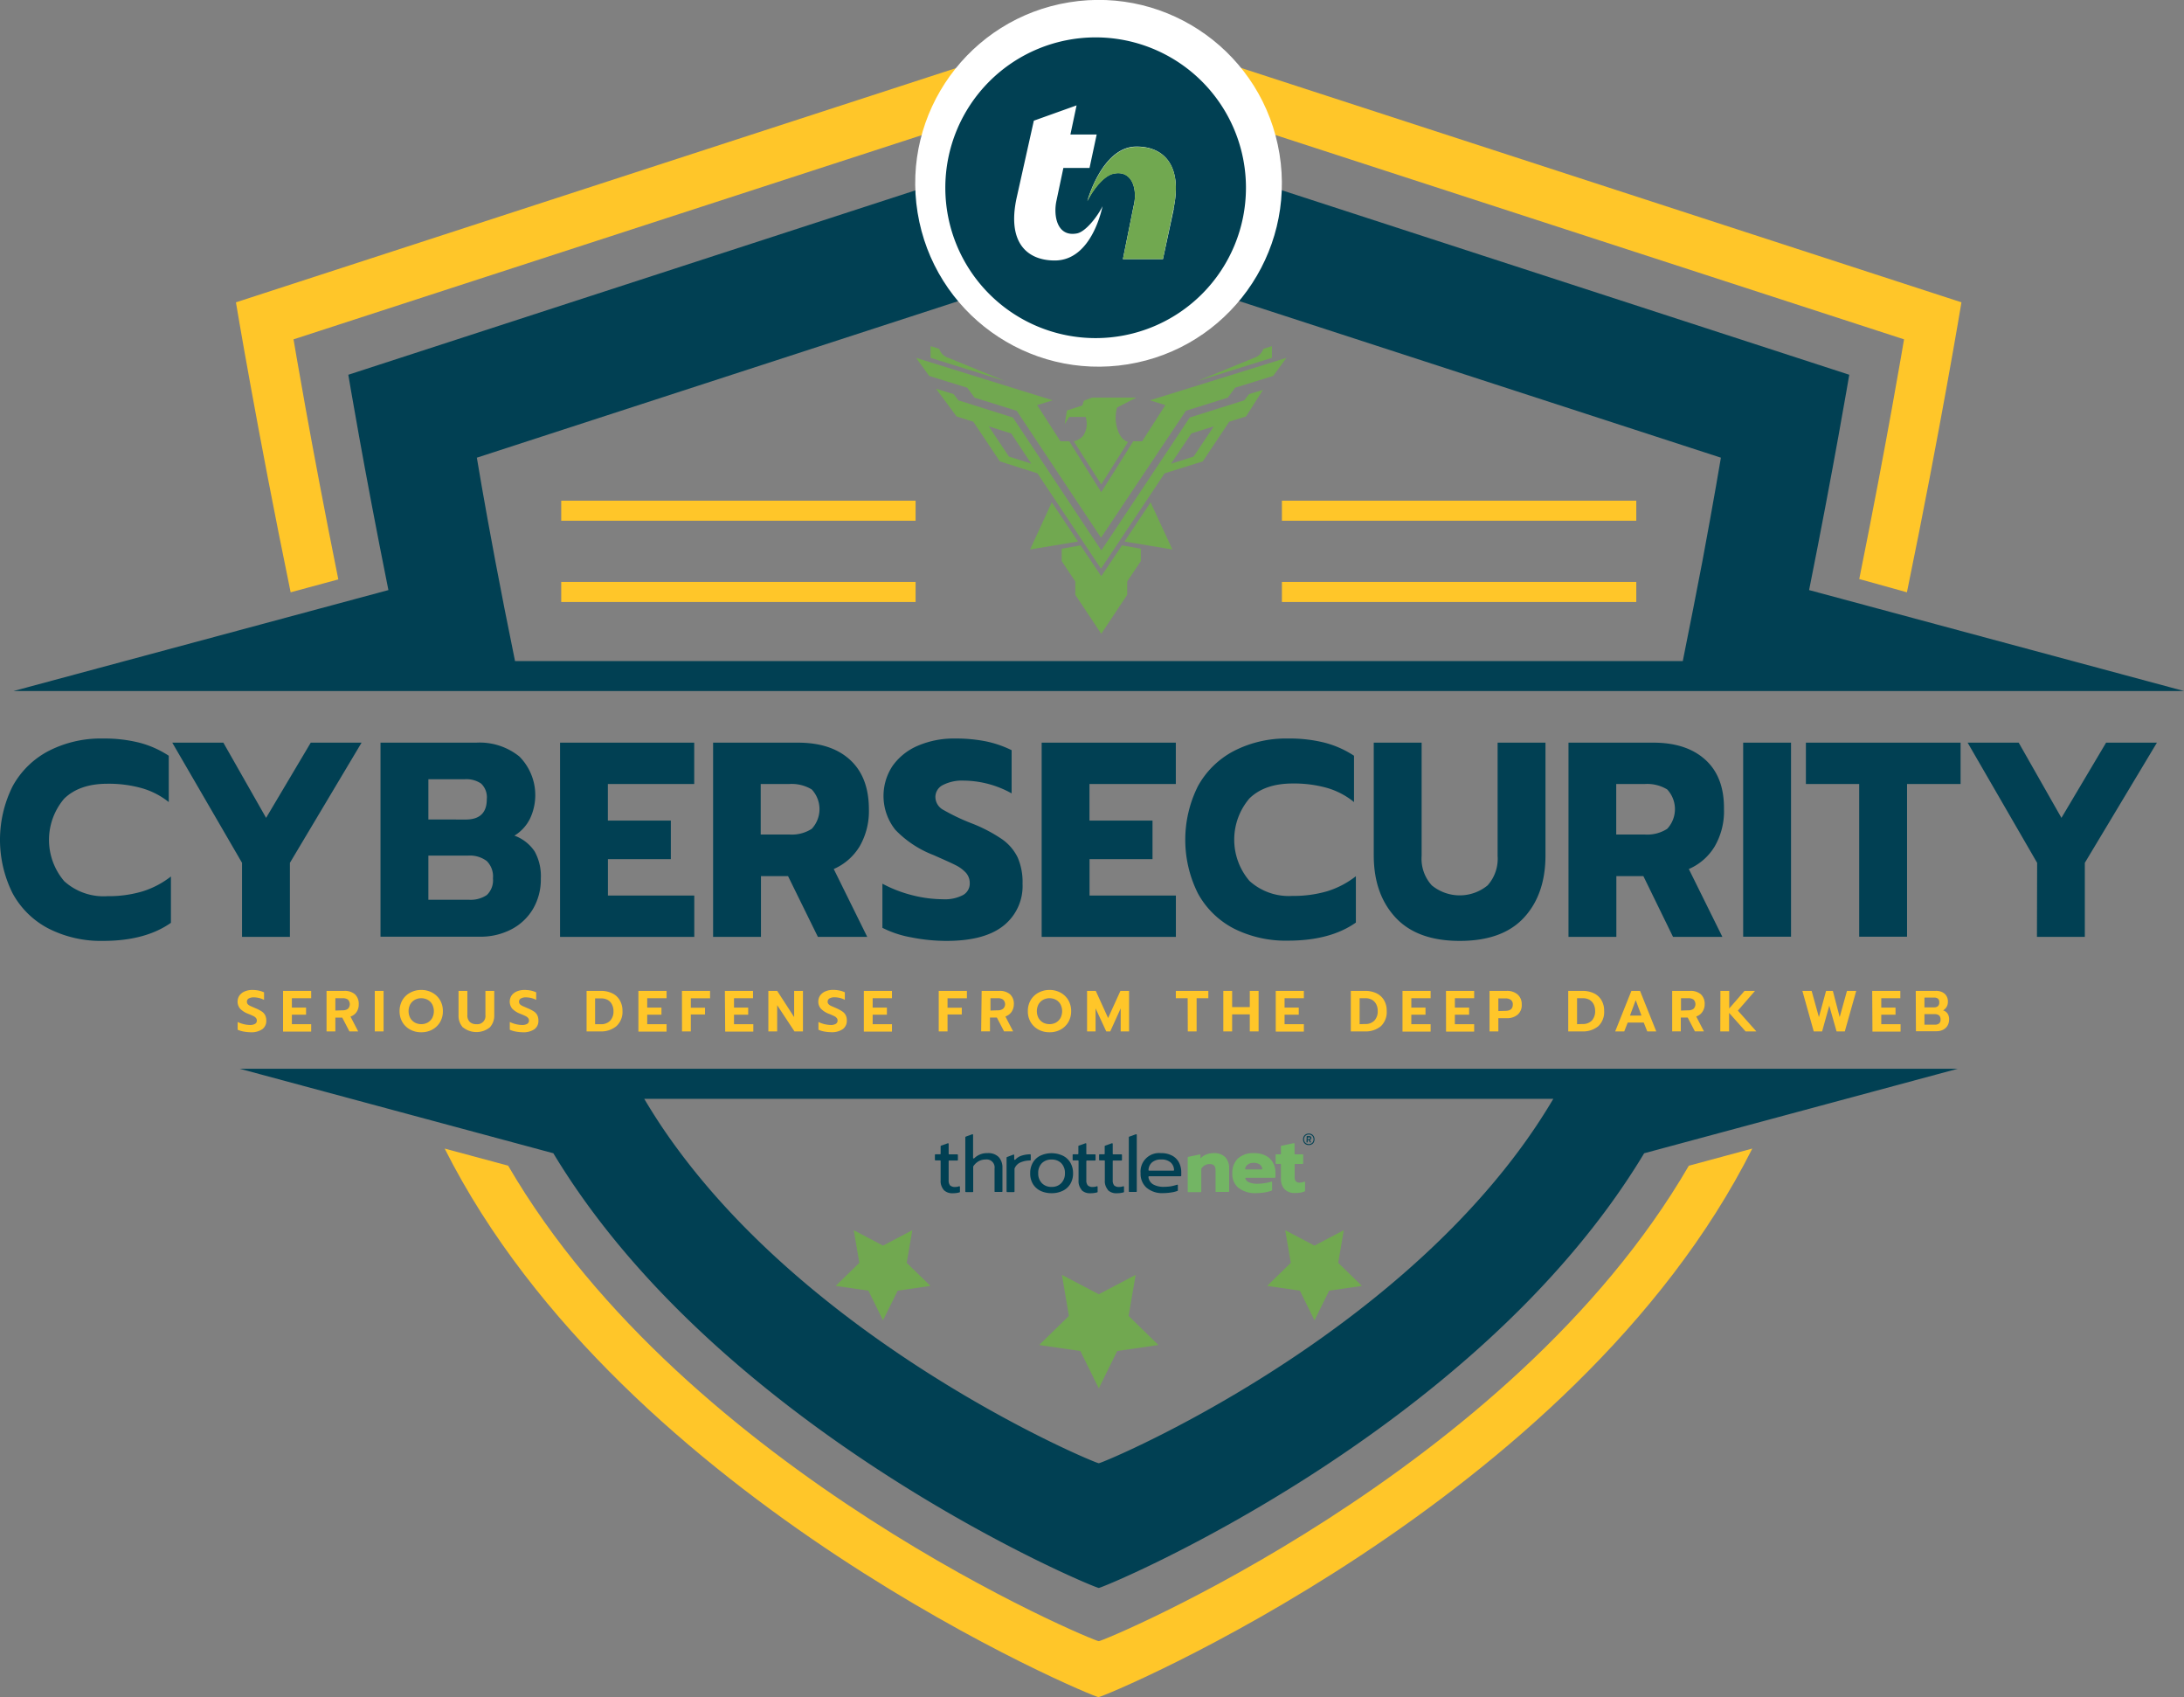 <svg xmlns="http://www.w3.org/2000/svg" viewBox="0 0 354.08 275.05"><rect x="0" y="0" width="354.08" height="275.05" fill="#808080" stroke="none"/><defs><style>.cls-1{fill:#ffc629;}.cls-2{fill:#014053;}.cls-3{fill:#fff;}.cls-4,.cls-5{fill:#71a850;}.cls-5{fill-rule:evenodd;}.cls-6{fill:#73b564;}</style></defs><g id="Layer_2" data-name="Layer 2"><g id="Layer_1-2" data-name="Layer 1"><path class="cls-1" d="M178.14,266c-.44.17-66.73-27.22-95.76-77.07l-10.29-2.77c28.93,57.42,105.56,89.09,106,88.91.49.18,77.12-31.49,106-88.91l-10.29,2.78C244.86,238.76,178.58,266.15,178.14,266Z"/><path class="cls-1" d="M47.59,55,178.14,12.58,308.69,55s-2.78,16.66-7.26,38.85L309.16,96C314.6,69.56,318,49,318,49L178.14,3.51,38.25,49s3.42,20.58,8.87,47l7.73-2.09C50.36,71.67,47.59,55,47.59,55Z"/><path class="cls-2" d="M66.38,112h287.7L293.3,95.64c4-20,6.51-34.9,6.51-34.9L178.14,21.19,56.47,60.74s2.47,14.88,6.5,34.9L2.19,112ZM178.14,41.4,279,74.18s-1.11,6.67-3,16.79c-.89,4.74-2,10.25-3.18,16.18H83.5c-1.22-5.93-2.29-11.44-3.19-16.18-1.91-10.12-3-16.79-3-16.79Z"/><path class="cls-2" d="M273.47,173.23H38.89l50.82,13.69c27.46,45.58,88,70.6,88.43,70.45.4.15,61-24.87,88.42-70.45l50.82-13.69H273.47ZM246.24,186.5c-24.4,32.87-67.79,50.78-68.1,50.66-.32.12-43.71-17.79-68.1-50.66a94.19,94.19,0,0,1-5.59-8.4H251.83A96.41,96.41,0,0,1,246.24,186.5Z"/><rect class="cls-1" x="90.99" y="81.15" width="57.45" height="3.25"/><rect class="cls-1" x="207.83" y="81.15" width="57.45" height="3.25"/><rect class="cls-1" x="90.99" y="94.32" width="57.45" height="3.25"/><rect class="cls-1" x="207.83" y="94.32" width="57.45" height="3.25"/><circle class="cls-3" cx="178.1" cy="29.72" r="29.72" transform="translate(-2.46 28.91) rotate(-9.22)"/><path class="cls-1" d="M39.53,167.2a4.3,4.3,0,0,1-1-.3v-1.26a4.74,4.74,0,0,0,1,.36,4.67,4.67,0,0,0,1,.13,1.57,1.57,0,0,0,.83-.19.6.6,0,0,0,.28-.53.64.64,0,0,0-.14-.41,1.13,1.13,0,0,0-.41-.31c-.18-.09-.45-.21-.82-.36a3.59,3.59,0,0,1-1.34-.84,1.8,1.8,0,0,1-.11-2.14,2,2,0,0,1,.85-.66,3.08,3.08,0,0,1,1.26-.24,5.29,5.29,0,0,1,1,.1,4,4,0,0,1,.88.29v1.22a3.72,3.72,0,0,0-1.65-.41,1.62,1.62,0,0,0-.83.18.58.58,0,0,0-.3.52.62.62,0,0,0,.14.41,1.41,1.41,0,0,0,.4.28l.82.36a6.23,6.23,0,0,1,1.05.54,1.59,1.59,0,0,1,.55.61,1.93,1.93,0,0,1,.18.87,1.64,1.64,0,0,1-.64,1.39,3.13,3.13,0,0,1-1.93.5A6.84,6.84,0,0,1,39.53,167.2Z"/><path class="cls-1" d="M45.89,160.6h4.56v1.19H47.32v1.52h2.3v1.15h-2.3V166h3.13v1.2H45.89Z"/><path class="cls-1" d="M52.94,160.6h2.85a2.55,2.55,0,0,1,1.75.55,2.1,2.1,0,0,1,.62,1.62,2.15,2.15,0,0,1-.34,1.24,1.86,1.86,0,0,1-1,.75l1.25,2.41H56.65l-1.16-2.23H54.37v2.23H52.94Zm2.6,3.15a1.39,1.39,0,0,0,.86-.24,1.06,1.06,0,0,0,0-1.5,1.42,1.42,0,0,0-.86-.22H54.37v2Z"/><path class="cls-1" d="M60.76,160.6h1.43v6.57H60.76Z"/><path class="cls-1" d="M66.51,166.88a3.22,3.22,0,0,1-1.27-1.21,3.49,3.49,0,0,1-.46-1.78,3.53,3.53,0,0,1,.46-1.79,3.22,3.22,0,0,1,1.27-1.21,3.68,3.68,0,0,1,1.79-.44,3.64,3.64,0,0,1,1.78.44,3.26,3.26,0,0,1,1.26,1.21,3.43,3.43,0,0,1,.46,1.79,3.4,3.4,0,0,1-.46,1.78,3.26,3.26,0,0,1-1.26,1.21,3.63,3.63,0,0,1-1.78.43A3.67,3.67,0,0,1,66.51,166.88Zm2.82-1.14a2,2,0,0,0,.74-.74,2.42,2.42,0,0,0,0-2.22,1.9,1.9,0,0,0-.73-.73,2.23,2.23,0,0,0-2.09,0,2,2,0,0,0-.74.73,2.42,2.42,0,0,0,0,2.22,2,2,0,0,0,.75.74,2.13,2.13,0,0,0,1,.25A2.09,2.09,0,0,0,69.33,165.74Z"/><path class="cls-1" d="M75.07,166.55a2.78,2.78,0,0,1-.73-2V160.6h1.43v3.94a1.45,1.45,0,0,0,.39,1.09,1.52,1.52,0,0,0,1.08.37,1.32,1.32,0,0,0,1.46-1.46V160.6h1.43v3.92a2.81,2.81,0,0,1-.72,2,3.48,3.48,0,0,1-4.34,0Z"/><path class="cls-1" d="M83.65,167.2a4.14,4.14,0,0,1-1-.3v-1.26a4.74,4.74,0,0,0,1,.36,4.6,4.6,0,0,0,1,.13,1.57,1.57,0,0,0,.83-.19.6.6,0,0,0,.28-.53.64.64,0,0,0-.14-.41,1.13,1.13,0,0,0-.41-.31c-.18-.09-.45-.21-.82-.36a3.59,3.59,0,0,1-1.34-.84,1.8,1.8,0,0,1-.11-2.14,2,2,0,0,1,.85-.66,3.08,3.08,0,0,1,1.26-.24,5.29,5.29,0,0,1,1,.1,4,4,0,0,1,.88.29v1.22a3.72,3.72,0,0,0-1.65-.41,1.62,1.62,0,0,0-.83.18.58.58,0,0,0-.3.52.62.62,0,0,0,.14.41,1.41,1.41,0,0,0,.4.28l.82.36a6.23,6.23,0,0,1,1.05.54,1.59,1.59,0,0,1,.55.61,1.93,1.93,0,0,1,.18.87,1.64,1.64,0,0,1-.64,1.39,3.13,3.13,0,0,1-1.93.5A6.75,6.75,0,0,1,83.65,167.2Z"/><path class="cls-1" d="M95.1,160.6h2.28a4.19,4.19,0,0,1,1.87.39,2.76,2.76,0,0,1,1.23,1.13,3.32,3.32,0,0,1,.44,1.73,3.12,3.12,0,0,1-1,2.48,3.87,3.87,0,0,1-2.65.84H95.1ZM97.38,166a2,2,0,0,0,1.54-.56,2.18,2.18,0,0,0,.54-1.56,2.27,2.27,0,0,0-.24-1.06,1.68,1.68,0,0,0-.68-.74,2.13,2.13,0,0,0-1.06-.26h-1V166Z"/><path class="cls-1" d="M103.5,160.6h4.57v1.19h-3.14v1.52h2.31v1.15h-2.31V166h3.14v1.2H103.5Z"/><path class="cls-1" d="M110.56,160.6h4.56v1.2H112v1.53h2.3v1.1H112v2.74h-1.43Z"/><path class="cls-1" d="M117.52,160.6h4.56v1.19H119v1.52h2.3v1.15H119V166h3.13v1.2h-4.56Z"/><path class="cls-1" d="M124.57,160.6H126l2.75,4.25V160.6h1.43v6.57h-1.38L126,162.92v4.25h-1.43Z"/><path class="cls-1" d="M133.69,167.2a4.2,4.2,0,0,1-1-.3v-1.26a4.66,4.66,0,0,0,1,.36,4.76,4.76,0,0,0,1,.13,1.53,1.53,0,0,0,.82-.19.6.6,0,0,0,.28-.53.59.59,0,0,0-.14-.41,1.13,1.13,0,0,0-.41-.31c-.17-.09-.45-.21-.82-.36a3.54,3.54,0,0,1-1.33-.84,1.66,1.66,0,0,1-.42-1.15,1.7,1.7,0,0,1,.3-1,2,2,0,0,1,.85-.66,3.08,3.08,0,0,1,1.26-.24,5.21,5.21,0,0,1,1,.1,4,4,0,0,1,.89.29v1.22a3.73,3.73,0,0,0-1.66-.41,1.58,1.58,0,0,0-.82.18.59.59,0,0,0-.31.52.58.58,0,0,0,.15.41,1.22,1.22,0,0,0,.39.28l.83.36a6.49,6.49,0,0,1,1,.54,1.62,1.62,0,0,1,.56.61,1.93,1.93,0,0,1,.18.87,1.65,1.65,0,0,1-.65,1.39,3.12,3.12,0,0,1-1.92.5A7,7,0,0,1,133.69,167.2Z"/><path class="cls-1" d="M140.05,160.6h4.56v1.19h-3.13v1.52h2.31v1.15h-2.31V166h3.13v1.2h-4.56Z"/><path class="cls-1" d="M152.19,160.6h4.57v1.2h-3.14v1.53h2.31v1.1h-2.31v2.74h-1.43Z"/><path class="cls-1" d="M159.15,160.6H162a2.55,2.55,0,0,1,1.75.55,2.07,2.07,0,0,1,.62,1.62A2.23,2.23,0,0,1,164,164a2,2,0,0,1-1,.75l1.25,2.41h-1.47l-1.16-2.23h-1.12v2.23h-1.43Zm2.6,3.15a1.39,1.39,0,0,0,.86-.24,1,1,0,0,0,0-1.5,1.42,1.42,0,0,0-.86-.22h-1.17v2Z"/><path class="cls-1" d="M168.37,166.88a3.22,3.22,0,0,1-1.27-1.21,3.4,3.4,0,0,1-.46-1.78,3.43,3.43,0,0,1,.46-1.79,3.22,3.22,0,0,1,1.27-1.21,3.68,3.68,0,0,1,1.79-.44,3.64,3.64,0,0,1,1.78.44,3.26,3.26,0,0,1,1.26,1.21,3.53,3.53,0,0,1,.46,1.79,3.49,3.49,0,0,1-.46,1.78,3.26,3.26,0,0,1-1.26,1.21,3.63,3.63,0,0,1-1.78.43A3.67,3.67,0,0,1,168.37,166.88Zm2.82-1.14a2,2,0,0,0,.74-.74,2.42,2.42,0,0,0,0-2.22,1.9,1.9,0,0,0-.73-.73,2.23,2.23,0,0,0-2.09,0,1.92,1.92,0,0,0-.74.73,2.42,2.42,0,0,0,0,2.22,2,2,0,0,0,.74.74,2.2,2.2,0,0,0,1,.25A2.12,2.12,0,0,0,171.19,165.74Z"/><path class="cls-1" d="M176.24,160.6h1.41l2,4.4,2-4.4h1.4v6.57h-1.36v-3.73L180,167.17h-.65l-1.73-3.73v3.73h-1.38Z"/><path class="cls-1" d="M192.55,161.79h-1.92V160.6h5.27v1.19H194v5.38h-1.43Z"/><path class="cls-1" d="M198.33,160.6h1.43v2.63h2.86V160.6h1.43v6.57h-1.43v-2.76h-2.86v2.76h-1.43Z"/><path class="cls-1" d="M206.83,160.6h4.56v1.19h-3.13v1.52h2.3v1.15h-2.3V166h3.13v1.2h-4.56Z"/><path class="cls-1" d="M219,160.6h2.29a4.25,4.25,0,0,1,1.87.39,2.87,2.87,0,0,1,1.23,1.13,3.32,3.32,0,0,1,.43,1.73,3.15,3.15,0,0,1-.95,2.48,3.89,3.89,0,0,1-2.66.84H219Zm2.29,5.37a2,2,0,0,0,1.54-.56,2.17,2.17,0,0,0,.53-1.56,2.27,2.27,0,0,0-.23-1.06,1.76,1.76,0,0,0-.69-.74,2.11,2.11,0,0,0-1.06-.26h-.95V166Z"/><path class="cls-1" d="M227.38,160.6h4.56v1.19h-3.13v1.52h2.3v1.15h-2.3V166h3.13v1.2h-4.56Z"/><path class="cls-1" d="M234.43,160.6H239v1.19h-3.13v1.52h2.31v1.15h-2.31V166H239v1.2h-4.56Z"/><path class="cls-1" d="M241.49,160.6h2.76a2.62,2.62,0,0,1,1.79.58,2.08,2.08,0,0,1,.67,1.63,2,2,0,0,1-.67,1.65,2.65,2.65,0,0,1-1.79.57h-1.33v2.14h-1.43Zm2.55,3.24c.81,0,1.22-.34,1.22-1a.88.88,0,0,0-.33-.79,1.45,1.45,0,0,0-.89-.23h-1.12v2.05Z"/><path class="cls-1" d="M254.25,160.6h2.28a4.27,4.27,0,0,1,1.88.39,2.87,2.87,0,0,1,1.23,1.13,3.32,3.32,0,0,1,.43,1.73,3.15,3.15,0,0,1-.95,2.48,3.91,3.91,0,0,1-2.66.84h-2.21Zm2.28,5.37a2,2,0,0,0,1.55-.56,2.22,2.22,0,0,0,.53-1.56,2.39,2.39,0,0,0-.23-1.06,1.76,1.76,0,0,0-.69-.74,2.11,2.11,0,0,0-1.06-.26h-.95V166Z"/><path class="cls-1" d="M264.49,160.6h1.4l2.63,6.57h-1.46l-.57-1.43h-2.6l-.56,1.43h-1.47Zm1.63,4-.93-2.5-.93,2.5Z"/><path class="cls-1" d="M271.1,160.6H274a2.55,2.55,0,0,1,1.75.55,2.1,2.1,0,0,1,.62,1.62A2.15,2.15,0,0,1,276,164a1.88,1.88,0,0,1-1,.75l1.25,2.41h-1.47l-1.16-2.23h-1.12v2.23H271.1Zm2.6,3.15a1.39,1.39,0,0,0,.86-.24,1.06,1.06,0,0,0,0-1.5,1.42,1.42,0,0,0-.86-.22h-1.17v2Z"/><path class="cls-1" d="M278.92,160.6h1.43v2.85l2.48-2.85h1.7l-2.78,3.2,3,3.37H283l-2.67-3v3h-1.43Z"/><path class="cls-1" d="M292.21,160.6h1.5l1.18,4.25,1.16-4.25h1.1l1.11,4.25,1.18-4.25h1.5l-1.85,6.57h-1.34L296.57,163l-1.16,4.17h-1.36Z"/><path class="cls-1" d="M303.53,160.6h4.56v1.19H305v1.52h2.31v1.15H305V166h3.13v1.2h-4.56Z"/><path class="cls-1" d="M310.59,160.6h3.22a2.13,2.13,0,0,1,1.46.46,1.67,1.67,0,0,1,.53,1.33,1.6,1.6,0,0,1-.21.81,1.53,1.53,0,0,1-.57.56,1.35,1.35,0,0,1,.74.54,1.66,1.66,0,0,1,.24.94,2,2,0,0,1-.26,1,1.77,1.77,0,0,1-.74.67,2.33,2.33,0,0,1-1,.23h-3.38Zm3,2.67a.89.89,0,0,0,.59-.19.75.75,0,0,0,.22-.6.76.76,0,0,0-.21-.62,1,1,0,0,0-.65-.17H312v1.58Zm.08,2.81a1.08,1.08,0,0,0,.7-.19.75.75,0,0,0,.24-.64.83.83,0,0,0-.25-.68,1.16,1.16,0,0,0-.73-.2H312v1.71Z"/><polygon class="cls-4" points="178.14 225.03 175.15 218.97 168.47 218 173.3 213.28 172.16 206.63 178.14 209.77 184.12 206.63 182.97 213.28 187.81 218 181.13 218.97 178.14 225.03"/><polygon class="cls-4" points="213.11 214 210.74 209.19 205.43 208.42 209.27 204.68 208.36 199.39 213.11 201.89 217.86 199.39 216.96 204.68 220.8 208.42 215.49 209.19 213.11 214"/><polygon class="cls-4" points="143.16 214 140.79 209.19 135.48 208.42 139.32 204.68 138.41 199.39 143.16 201.89 147.91 199.39 147 204.68 150.85 208.42 145.54 209.19 143.16 214"/><path class="cls-5" d="M206.21,56.1l-1.39.44a2.28,2.28,0,0,1-1.5,1.46l-9.24,3.78L206.21,58Zm-23.9,31.67,7.76,1.29-3.53-7.64Zm-7.54,0L167,89.06l3.52-7.64Zm.81-17.11a2.73,2.73,0,0,1-1.5.86l4.46,7,4.34-6.89c-1.61-.47-2.08-3-2-4.18a5.79,5.79,0,0,1,.23-1.4l3.12-1.61h-7.15l-1.35.5-.26.78-2.49.81-.37,2.21.75-1.16H176a3.48,3.48,0,0,1-.45,3.13Zm-3.45,20.28,2.2,3.3V96.4l4.21,6.33,4.21-6.33V94.24l2.21-3.3v-2l-3.05-.55-3.37,5-3.36-5-3.05.55ZM150.87,56.1l1.4.44A2.24,2.24,0,0,0,153.76,58L163,61.78,150.87,58ZM167.2,75.15,163.57,74l-3.26-4.89,3.63,1.14Zm1,1.57,10.3,15.45,10.31-15.45L195,74.78l4.29-6.43h0l2.72-.85,2.75-4.31-2.26.69-.77,1-8.84,2.79-12.64,19-1.7,2.53-1.69-2.53-12.64-19-8.85-2.79-.76-1L151.75,63l3.34,4.5,2.71.85h0l4.3,6.43Zm10.3,10.44L164.83,66.58,158,64.45l-1.19-1.61-6.17-1.91L148.52,58l22.14,6.88-2.51.78,3.77,5.86h1.43l5.19,8.25,5.19-8.25h1.44l3.76-5.86-2.5-.78L208.57,58l-2.16,2.93-6.17,1.91-1.18,1.61-6.8,2.13Zm11.35-12L193.52,74l3.26-4.89-3.63,1.14Z"/><path class="cls-2" d="M7.91,150.52a13.92,13.92,0,0,1-5.85-5.7,19.42,19.42,0,0,1,0-17.41,14.06,14.06,0,0,1,5.85-5.71,18.5,18.5,0,0,1,8.79-2,23.36,23.36,0,0,1,5.88.67,16.05,16.05,0,0,1,4.78,2.12V130A12.41,12.41,0,0,0,23,127.75a19.8,19.8,0,0,0-5.59-.72c-3,0-5.34.8-7,2.41a10.31,10.31,0,0,0,0,13.38,9.49,9.49,0,0,0,7,2.43,19.27,19.27,0,0,0,5.65-.76,14.39,14.39,0,0,0,4.65-2.43v7.51q-4.17,2.93-11,2.93A18.74,18.74,0,0,1,7.91,150.52Z"/><path class="cls-2" d="M39.24,139.85,27.93,120.37h8.28l6.93,12.19,7.24-12.19h8.24L47,139.85v12H39.24Z"/><path class="cls-2" d="M61.69,120.37H77.21a10.23,10.23,0,0,1,7,2.25,8.9,8.9,0,0,1,1.69,10.12,6.71,6.71,0,0,1-2.5,2.7A6.66,6.66,0,0,1,86.68,138a8.22,8.22,0,0,1,1,4.39,9.4,9.4,0,0,1-1.31,5,8.75,8.75,0,0,1-3.53,3.27A10.75,10.75,0,0,1,78,151.82H61.69ZM75.5,132.83q3.42,0,3.42-3.28A3.07,3.07,0,0,0,78,127a4.22,4.22,0,0,0-2.67-.7H69.45v6.52Zm.48,13a4.7,4.7,0,0,0,2.94-.76,3.28,3.28,0,0,0,1-2.7,3.51,3.51,0,0,0-1-2.81,4.54,4.54,0,0,0-3.07-.88H69.45v7.15Z"/><path class="cls-2" d="M90.8,120.37h21.75v6.7h-14V133h10.21v6.25H98.56v5.9h14v6.7H90.8Z"/><path class="cls-2" d="M115.61,120.37h13.77q5.4,0,8.44,2.79t3.05,8a11.41,11.41,0,0,1-1.49,6,9.18,9.18,0,0,1-4.21,3.69l5.43,11h-8L127.76,142h-4.39v9.85h-7.76ZM128,135.26a6,6,0,0,0,3.6-.92,4.68,4.68,0,0,0,0-6.39,6.3,6.3,0,0,0-3.62-.88h-4.65v8.19Z"/><path class="cls-2" d="M147.75,151.93a16.73,16.73,0,0,1-4.69-1.55v-7.15a21.26,21.26,0,0,0,4.93,1.89,20.51,20.51,0,0,0,4.89.63,6.32,6.32,0,0,0,3.25-.68,2.13,2.13,0,0,0,1.09-1.93,2.51,2.51,0,0,0-.59-1.65,5.72,5.72,0,0,0-1.73-1.28c-.76-.39-2-.93-3.55-1.62a17,17,0,0,1-6.19-4.09,8.81,8.81,0,0,1-.46-10.35,9.62,9.62,0,0,1,4.1-3.28,14.77,14.77,0,0,1,6-1.17,25,25,0,0,1,5,.45,17.46,17.46,0,0,1,4.21,1.44v7a16.27,16.27,0,0,0-7.76-2.07,6.81,6.81,0,0,0-3.35.7,2.17,2.17,0,0,0-1.25,2A2.41,2.41,0,0,0,153,131.3a33.39,33.39,0,0,0,4.69,2.21,24.52,24.52,0,0,1,4.84,2.56A7.76,7.76,0,0,1,165,139a10,10,0,0,1,.78,4.23,8.2,8.2,0,0,1-3.09,6.81c-2.06,1.64-5.13,2.46-9.23,2.46A29.25,29.25,0,0,1,147.75,151.93Z"/><path class="cls-2" d="M168.88,120.37h21.75v6.7h-14V133h10.22v6.25H176.64v5.9h14v6.7H168.88Z"/><path class="cls-2" d="M200.08,150.52a13.94,13.94,0,0,1-5.86-5.7,19.42,19.42,0,0,1,0-17.41,14.09,14.09,0,0,1,5.86-5.71,18.47,18.47,0,0,1,8.79-2,23.28,23.28,0,0,1,5.87.67,15.94,15.94,0,0,1,4.78,2.12V130a12.32,12.32,0,0,0-4.36-2.29,19.75,19.75,0,0,0-5.59-.72c-3,0-5.34.8-7,2.41a10.29,10.29,0,0,0,0,13.38,9.5,9.5,0,0,0,6.95,2.43,19.38,19.38,0,0,0,5.66-.76,14.45,14.45,0,0,0,4.64-2.43v7.51q-4.16,2.93-11,2.93A18.71,18.71,0,0,1,200.08,150.52Z"/><path class="cls-2" d="M226.23,148.69q-3.51-3.8-3.51-10.05V120.37h7.76v18.36a6.4,6.4,0,0,0,1.65,4.77,7.13,7.13,0,0,0,9.05,0,6.47,6.47,0,0,0,1.62-4.77V120.37h7.76v18.27q0,6.3-3.48,10.08t-10.42,3.78Q229.75,152.5,226.23,148.69Z"/><path class="cls-2" d="M254.29,120.37h13.77q5.38,0,8.44,2.79t3,8a11.32,11.32,0,0,1-1.49,6,9.08,9.08,0,0,1-4.21,3.69l5.44,11h-8L266.43,142h-4.38v9.85h-7.76Zm12.41,14.89a6,6,0,0,0,3.59-.92,4.68,4.68,0,0,0,0-6.39,6.26,6.26,0,0,0-3.61-.88h-4.65v8.19Z"/><path class="cls-2" d="M282.61,120.37h7.76v31.45h-7.76Z"/><path class="cls-2" d="M301.42,127.07h-8.64v-6.7h25.08v6.7h-8.68v24.75h-7.76Z"/><path class="cls-2" d="M330.27,139.85,319,120.37h8.28l6.93,12.19,7.24-12.19h8.24L338,139.85v12h-7.76Z"/><ellipse class="cls-3" cx="177.78" cy="30.42" rx="20.12" ry="23.67"/><path class="cls-2" d="M177.6,6.06A24.37,24.37,0,1,0,202,30.43,24.37,24.37,0,0,0,177.6,6.06ZM171,42.22c-4.38,0-7.74-2.78-6.2-10.06l2.81-12.6,6.93-2.48-1,4.72h4.26l-1.16,5.42h-4.24l-1.14,5.4c-.49,2.4.14,5.83,3.35,5.21,1.38-.27,3.27-2.65,4.15-4.42C178.72,33.41,177.15,42.22,171,42.22Zm19.29-8.35L188.54,42h-6.49l1.74-8.63c.67-2.61-.17-5.95-3.35-5.21-1.58.37-3.27,2.65-4.15,4.42,0,0,2.32-8.62,7.76-8.82C188.48,23.65,191.8,26.59,190.25,33.87Z"/><path class="cls-4" d="M184.05,23.8c-5.44.2-7.76,8.82-7.76,8.82.88-1.77,2.57-4,4.15-4.42,3.18-.74,4,2.6,3.35,5.21L182.05,42h6.49l1.71-8.17C191.8,26.59,188.48,23.65,184.05,23.8Z"/><path class="cls-2" d="M153,192.85a2.16,2.16,0,0,1-.5-1.52v-3.15a.09.09,0,0,0-.1-.1h-.73a.11.11,0,0,1-.1-.1v-.79a.1.1,0,0,1,.1-.1h.73a.1.1,0,0,0,.1-.1v-1.21a.1.1,0,0,1,.07-.09l1.09-.39a.11.11,0,0,1,.14.1V187a.1.1,0,0,0,.1.1h1.3a.1.1,0,0,1,.1.1V188a.11.11,0,0,1-.1.1h-1.3a.09.09,0,0,0-.1.1v3.06a1.31,1.31,0,0,0,.23.87,1.16,1.16,0,0,0,.86.25,1.59,1.59,0,0,0,.6-.11.11.11,0,0,1,.14.1v.79a.11.11,0,0,1-.07.1,4,4,0,0,1-1.13.14,1.91,1.91,0,0,1-1.43-.53"/><path class="cls-2" d="M156.55,184.23l1.08-.39a.1.1,0,0,1,.13.1v3.73a.11.11,0,0,0,.18.07,2.92,2.92,0,0,1,2.16-.84,2.36,2.36,0,0,1,1.82.64,2.5,2.5,0,0,1,.6,1.75v3.8a.1.1,0,0,1-.1.1h-1.08a.09.09,0,0,1-.1-.1v-3.68a1.29,1.29,0,0,0-1.43-1.48,2.38,2.38,0,0,0-1.14.28,2.56,2.56,0,0,0-.89.85.08.08,0,0,0,0,.05v4a.09.09,0,0,1-.1.1h-1.08a.1.1,0,0,1-.1-.1v-8.77a.1.1,0,0,1,.07-.09"/><path class="cls-2" d="M163.29,187.52l1-.38a.1.1,0,0,1,.14.09v.66a.1.1,0,0,0,.17.07,2.39,2.39,0,0,1,.9-.61,4.63,4.63,0,0,1,1.51-.26.1.1,0,0,1,.1.1v.8a.09.09,0,0,1-.1.1,4,4,0,0,0-1.58.32,1.79,1.79,0,0,0-.95,1,.09.09,0,0,0,0,.05v3.65a.11.11,0,0,1-.1.1h-1.09a.11.11,0,0,1-.1-.1v-5.47a.1.1,0,0,1,.07-.1"/><path class="cls-2" d="M168.67,193a2.93,2.93,0,0,1-1.22-1.12,3.28,3.28,0,0,1-.43-1.72,3.35,3.35,0,0,1,.43-1.72,2.84,2.84,0,0,1,1.22-1.13,4.32,4.32,0,0,1,3.63,0,2.87,2.87,0,0,1,1.23,1.13,3.36,3.36,0,0,1,.44,1.72,3.28,3.28,0,0,1-.44,1.72A2.84,2.84,0,0,1,172.3,193a4,4,0,0,1-1.81.39,4.06,4.06,0,0,1-1.82-.39m3.39-1.24a2.21,2.21,0,0,0,.59-1.6,2.23,2.23,0,0,0-.59-1.63,2.12,2.12,0,0,0-1.57-.59,2.14,2.14,0,0,0-1.58.59,2.23,2.23,0,0,0-.59,1.63,2.21,2.21,0,0,0,.59,1.6,2.08,2.08,0,0,0,1.58.61,2.06,2.06,0,0,0,1.57-.61"/><path class="cls-2" d="M175.36,192.85a2.11,2.11,0,0,1-.5-1.52v-3.15a.1.1,0,0,0-.11-.1H174a.1.1,0,0,1-.1-.1v-.79a.09.09,0,0,1,.1-.1h.72a.11.11,0,0,0,.11-.1v-1.21a.09.09,0,0,1,.06-.09l1.1-.39a.1.1,0,0,1,.13.1V187a.11.11,0,0,0,.1.1h1.3a.09.09,0,0,1,.1.1V188a.1.1,0,0,1-.1.1h-1.3a.1.1,0,0,0-.1.1v3.06a1.26,1.26,0,0,0,.24.87,1.15,1.15,0,0,0,.86.25,1.59,1.59,0,0,0,.6-.11.1.1,0,0,1,.13.1v.79a.1.1,0,0,1-.07.1,4,4,0,0,1-1.12.14,1.88,1.88,0,0,1-1.43-.53"/><path class="cls-2" d="M179.62,192.85a2.16,2.16,0,0,1-.5-1.52v-3.15a.09.09,0,0,0-.1-.1h-.73a.11.11,0,0,1-.1-.1v-.79a.1.1,0,0,1,.1-.1H179a.1.1,0,0,0,.1-.1v-1.21a.1.1,0,0,1,.07-.09l1.09-.39a.11.11,0,0,1,.14.1V187a.1.1,0,0,0,.1.1h1.3a.1.1,0,0,1,.1.1V188a.11.11,0,0,1-.1.1h-1.3a.09.09,0,0,0-.1.1v3.06a1.31,1.31,0,0,0,.23.87,1.16,1.16,0,0,0,.86.25,1.59,1.59,0,0,0,.6-.11.11.11,0,0,1,.14.1v.79a.11.11,0,0,1-.07.1,4.1,4.1,0,0,1-1.13.14,1.89,1.89,0,0,1-1.43-.53"/><path class="cls-2" d="M183.08,184.23l1.08-.39a.11.11,0,0,1,.14.1v9.15a.1.1,0,0,1-.1.1h-1.09a.1.1,0,0,1-.1-.1v-8.77a.1.1,0,0,1,.07-.09"/><path class="cls-2" d="M185.92,192.54a3,3,0,0,1-1-2.39,3,3,0,0,1,3.31-3.25,3.67,3.67,0,0,1,1.79.4,2.62,2.62,0,0,1,1.11,1.1,3.39,3.39,0,0,1,.38,1.61v.54a.11.11,0,0,1-.1.1H186.3a.11.11,0,0,0-.11.11,1.59,1.59,0,0,0,.72,1.18,3.39,3.39,0,0,0,1.81.42,6.91,6.91,0,0,0,1.19-.1,8.13,8.13,0,0,0,.92-.24.09.09,0,0,1,.13.09v.82a.09.09,0,0,1-.06.09,4.79,4.79,0,0,1-1,.25,8.6,8.6,0,0,1-1.32.11,3.88,3.88,0,0,1-2.65-.84m4.31-2.8a.1.1,0,0,0,.1-.11,1.7,1.7,0,0,0-.56-1.23,2.22,2.22,0,0,0-1.53-.47,2.14,2.14,0,0,0-1.5.49,1.74,1.74,0,0,0-.55,1.21.1.1,0,0,0,.1.11Z"/><path class="cls-6" d="M192.51,187.53l2-.42a.11.11,0,0,1,.12.1v.55a2.52,2.52,0,0,1,.95-.65,3.36,3.36,0,0,1,1.17-.21,2.48,2.48,0,0,1,1.9.66,2.54,2.54,0,0,1,.62,1.82v3.71a.1.1,0,0,1-.1.1h-2a.11.11,0,0,1-.1-.1v-3.42c0-.69-.31-1-.94-1a1.52,1.52,0,0,0-.79.2,1.51,1.51,0,0,0-.58.57.13.13,0,0,0,0,.06v3.62a.11.11,0,0,1-.1.1h-2a.1.1,0,0,1-.1-.1v-5.46a.1.1,0,0,1,.08-.1"/><path class="cls-6" d="M200.79,192.54a2.9,2.9,0,0,1-1-2.38,3.2,3.2,0,0,1,.9-2.39,3.68,3.68,0,0,1,2.63-.87,4,4,0,0,1,1.88.41,2.8,2.8,0,0,1,1.18,1.13,3.24,3.24,0,0,1,.4,1.62v.73a.11.11,0,0,1-.1.1H202a.1.1,0,0,0-.1.13,1.1,1.1,0,0,0,.59.61,3.53,3.53,0,0,0,1.39.23,7.49,7.49,0,0,0,1.23-.11,5.3,5.3,0,0,0,1-.23.1.1,0,0,1,.13.1v1.26a.09.09,0,0,1-.06.09,5.22,5.22,0,0,1-1.11.29,8.57,8.57,0,0,1-1.44.12,4.31,4.31,0,0,1-2.82-.84m3.74-3a.11.11,0,0,0,.1-.12,1.07,1.07,0,0,0-.39-.66,1.59,1.59,0,0,0-1-.28,1.49,1.49,0,0,0-1,.29,1.05,1.05,0,0,0-.39.65.1.1,0,0,0,.1.12Z"/><path class="cls-6" d="M208.25,192.75a2.47,2.47,0,0,1-.58-1.72v-2.29a.09.09,0,0,0-.1-.1h-.66a.11.11,0,0,1-.1-.1v-1.35a.1.1,0,0,1,.1-.1h.66a.1.1,0,0,0,.1-.1V185.8a.11.11,0,0,1,.09-.1l2-.42a.11.11,0,0,1,.12.1V187a.11.11,0,0,0,.1.1h1.2a.09.09,0,0,1,.1.1v1.35a.1.1,0,0,1-.1.1H210a.1.1,0,0,0-.1.1v2a1.09,1.09,0,0,0,.19.72.83.83,0,0,0,.65.21,1.65,1.65,0,0,0,.7-.16.1.1,0,0,1,.14.09V193a.11.11,0,0,1-.06.1,3.38,3.38,0,0,1-.64.19,4.89,4.89,0,0,1-.93.07,2.22,2.22,0,0,1-1.71-.63"/><path class="cls-2" d="M212.19,183.88a.73.73,0,0,1,.39.1.66.66,0,0,1,.28.27.89.89,0,0,1,.1.41.93.93,0,0,1-.1.42.7.7,0,0,1-.28.26.76.76,0,0,1-.39.1.8.8,0,0,1-.67-.36.82.82,0,0,1-.1-.42.76.76,0,0,1,.1-.41.64.64,0,0,1,.27-.27.77.77,0,0,1,.4-.1m0-.15a1,1,0,0,0-.47.11.9.9,0,0,0-.34.33,1,1,0,0,0-.12.49,1,1,0,0,0,.12.49.83.83,0,0,0,.34.33.93.93,0,0,0,.47.11.9.9,0,0,0,.46-.11.72.72,0,0,0,.34-.33,1,1,0,0,0,.12-.49,1,1,0,0,0-.12-.49.87.87,0,0,0-.33-.33,1,1,0,0,0-.47-.11Z"/><path class="cls-2" d="M211.85,184.14h.4a.4.4,0,0,1,.26.08.29.29,0,0,1,.09.23.31.31,0,0,1-.06.19.32.32,0,0,1-.19.1l.21.42h-.18l-.22-.41H212v.41h-.18Zm.38.46a.35.35,0,0,0,.16,0,.17.17,0,0,0,.05-.12.14.14,0,0,0-.05-.13.3.3,0,0,0-.16,0H212v.31Z"/></g></g></svg>